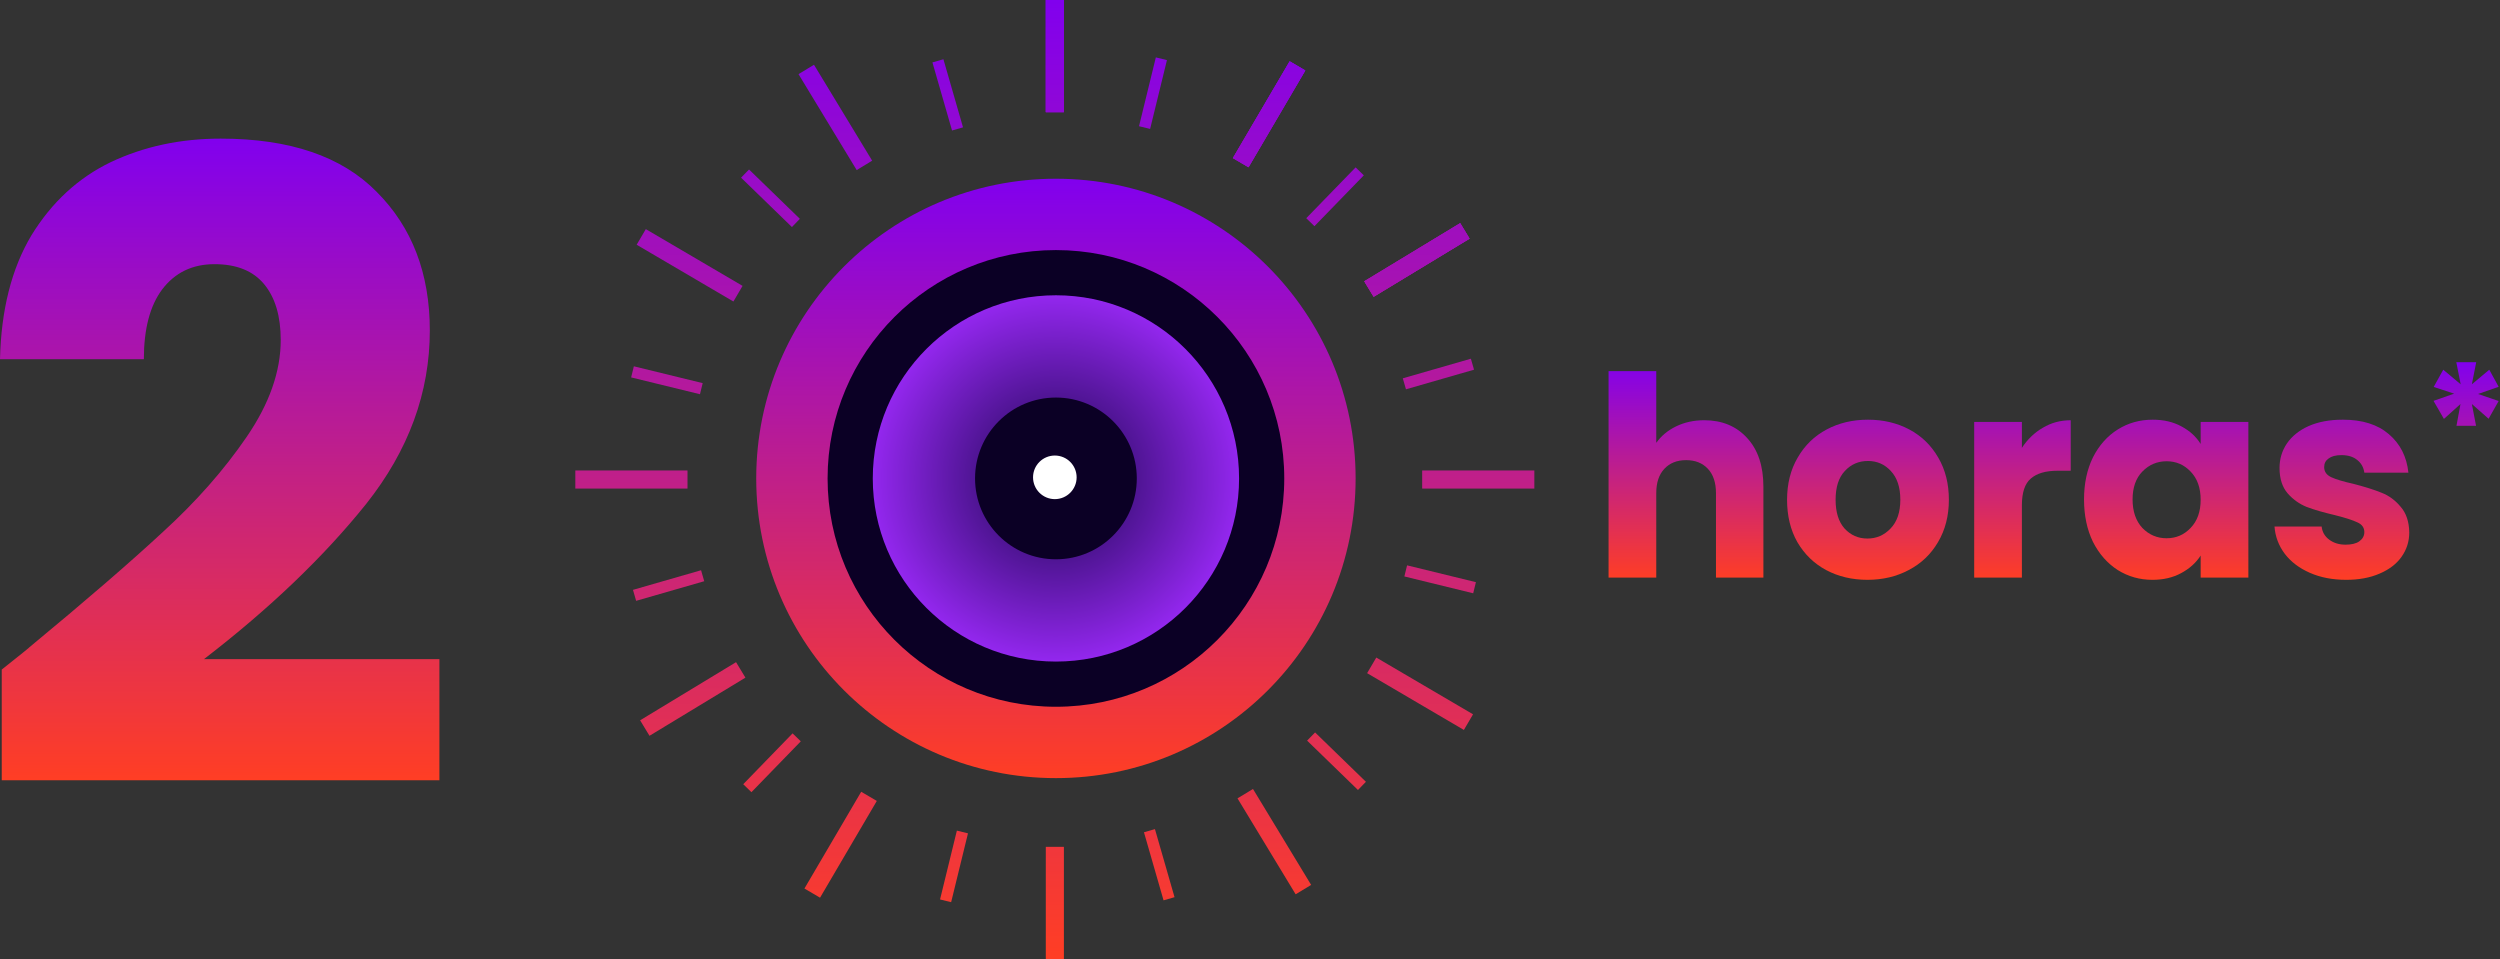 <svg width="1147" height="440" viewBox="0 0 1147 440" fill="none" xmlns="http://www.w3.org/2000/svg">
<rect x="0" y="0" width="1147" height="440" fill="#333333" stroke="none"/>
<path d="M781.91 192.808C790.102 192.808 796.673 195.539 801.622 201C806.572 206.376 809.046 213.8 809.046 223.272V265H787.286V226.216C787.286 221.437 786.049 217.725 783.574 215.08C781.1 212.435 777.772 211.112 773.59 211.112C769.409 211.112 766.081 212.435 763.606 215.08C761.132 217.725 759.894 221.437 759.894 226.216V265H738.006V170.28H759.894V203.176C762.113 200.019 765.142 197.501 768.982 195.624C772.822 193.747 777.132 192.808 781.91 192.808Z" fill="url(#paint0_linear_1_214)"/>
<path d="M856.768 266.024C849.771 266.024 843.456 264.531 837.824 261.544C832.278 258.557 827.883 254.291 824.64 248.744C821.483 243.197 819.904 236.712 819.904 229.288C819.904 221.949 821.526 215.507 824.768 209.96C828.011 204.328 832.448 200.019 838.08 197.032C843.712 194.045 850.027 192.552 857.024 192.552C864.022 192.552 870.336 194.045 875.968 197.032C881.6 200.019 886.038 204.328 889.28 209.96C892.523 215.507 894.144 221.949 894.144 229.288C894.144 236.627 892.48 243.112 889.152 248.744C885.91 254.291 881.43 258.557 875.712 261.544C870.08 264.531 863.766 266.024 856.768 266.024ZM856.768 247.08C860.95 247.08 864.491 245.544 867.392 242.472C870.379 239.4 871.872 235.005 871.872 229.288C871.872 223.571 870.422 219.176 867.52 216.104C864.704 213.032 861.206 211.496 857.024 211.496C852.758 211.496 849.216 213.032 846.4 216.104C843.584 219.091 842.176 223.485 842.176 229.288C842.176 235.005 843.542 239.4 846.272 242.472C849.088 245.544 852.587 247.08 856.768 247.08Z" fill="url(#paint1_linear_1_214)"/>
<path d="M927.644 205.48C930.204 201.555 933.404 198.483 937.244 196.264C941.084 193.96 945.351 192.808 950.044 192.808V215.976H944.028C938.567 215.976 934.471 217.171 931.74 219.56C929.01 221.864 927.644 225.96 927.644 231.848V265H905.756V193.576H927.644V205.48Z" fill="url(#paint2_linear_1_214)"/>
<path d="M956.154 229.16C956.154 221.821 957.52 215.379 960.25 209.832C963.066 204.285 966.864 200.019 971.642 197.032C976.421 194.045 981.754 192.552 987.642 192.552C992.677 192.552 997.072 193.576 1000.83 195.624C1004.67 197.672 1007.61 200.36 1009.66 203.688V193.576H1031.55V265H1009.66V254.888C1007.53 258.216 1004.54 260.904 1000.7 262.952C996.944 265 992.549 266.024 987.514 266.024C981.712 266.024 976.421 264.531 971.642 261.544C966.864 258.472 963.066 254.163 960.25 248.616C957.52 242.984 956.154 236.499 956.154 229.16ZM1009.66 229.288C1009.66 223.827 1008.12 219.517 1005.05 216.36C1002.06 213.203 998.394 211.624 994.042 211.624C989.69 211.624 985.978 213.203 982.906 216.36C979.92 219.432 978.426 223.699 978.426 229.16C978.426 234.621 979.92 238.973 982.906 242.216C985.978 245.373 989.69 246.952 994.042 246.952C998.394 246.952 1002.06 245.373 1005.05 242.216C1008.12 239.059 1009.66 234.749 1009.66 229.288Z" fill="url(#paint3_linear_1_214)"/>
<path d="M1076.44 266.024C1070.21 266.024 1064.66 264.957 1059.8 262.824C1054.93 260.691 1051.09 257.789 1048.28 254.12C1045.46 250.365 1043.88 246.184 1043.54 241.576H1065.17C1065.43 244.051 1066.58 246.056 1068.63 247.592C1070.68 249.128 1073.19 249.896 1076.18 249.896C1078.91 249.896 1081 249.384 1082.45 248.36C1083.99 247.251 1084.76 245.843 1084.76 244.136C1084.76 242.088 1083.69 240.595 1081.56 239.656C1079.42 238.632 1075.97 237.523 1071.19 236.328C1066.07 235.133 1061.8 233.896 1058.39 232.616C1054.98 231.251 1052.03 229.16 1049.56 226.344C1047.08 223.443 1045.85 219.56 1045.85 214.696C1045.85 210.6 1046.95 206.888 1049.17 203.56C1051.48 200.147 1054.81 197.459 1059.16 195.496C1063.59 193.533 1068.84 192.552 1074.9 192.552C1083.86 192.552 1090.9 194.771 1096.02 199.208C1101.23 203.645 1104.21 209.533 1104.98 216.872H1084.76C1084.42 214.397 1083.31 212.435 1081.43 210.984C1079.64 209.533 1077.25 208.808 1074.26 208.808C1071.7 208.808 1069.74 209.32 1068.37 210.344C1067.01 211.283 1066.33 212.605 1066.33 214.312C1066.33 216.36 1067.39 217.896 1069.53 218.92C1071.74 219.944 1075.16 220.968 1079.77 221.992C1085.06 223.357 1089.37 224.723 1092.69 226.088C1096.02 227.368 1098.92 229.501 1101.4 232.488C1103.96 235.389 1105.28 239.315 1105.37 244.264C1105.37 248.445 1104.17 252.2 1101.78 255.528C1099.48 258.771 1096.11 261.331 1091.67 263.208C1087.32 265.085 1082.24 266.024 1076.44 266.024Z" fill="url(#paint4_linear_1_214)"/>
<path d="M1142.08 169.624L1146.38 177.458L1136.93 180.76L1146.38 183.986L1141.77 192.126L1134.09 185.368L1136.01 195.352H1127.03L1128.87 185.368L1121.27 192.203L1116.5 183.909L1125.95 180.606L1116.58 177.534L1120.96 169.624L1128.95 176.306L1126.95 166.168H1136.09L1134.09 176.306L1142.08 169.624Z" fill="url(#paint5_linear_1_214)"/>
<path d="M488.117 0H479.809V51.468H488.117V0Z" fill="url(#paint6_linear_1_214)"/>
<path d="M488.117 0H479.809V51.468H488.117V0Z" fill="url(#paint7_linear_1_214)"/>
<path d="M488.117 388.532H479.809V440H488.117V388.532Z" fill="url(#paint8_linear_1_214)"/>
<path d="M488.117 0H479.809V51.468H488.117V0Z" fill="url(#paint9_linear_1_214)"/>
<path d="M439.013 381.092L431.292 412.672L436.385 413.917L444.107 382.338L439.013 381.092Z" fill="url(#paint10_linear_1_214)"/>
<path d="M530.3 26.336L522.581 57.906L527.675 59.151L535.394 27.581L530.3 26.336Z" fill="url(#paint11_linear_1_214)"/>
<path d="M290.813 168.06L289.567 173.154L321.147 180.875L322.393 175.782L290.813 168.06Z" fill="url(#paint12_linear_1_214)"/>
<path d="M645.569 259.38L644.323 264.474L675.903 272.195L677.148 267.102L645.569 259.38Z" fill="url(#paint13_linear_1_214)"/>
<path d="M363.639 336.471L340.994 359.798L344.757 363.45L367.401 340.124L363.639 336.471Z" fill="url(#paint14_linear_1_214)"/>
<path d="M621.956 76.793L599.308 100.115L603.069 103.768L625.718 80.446L621.956 76.793Z" fill="url(#paint15_linear_1_214)"/>
<path d="M343.655 77.757L340.003 81.519L363.329 104.163L366.981 100.401L343.655 77.757Z" fill="url(#paint16_linear_1_214)"/>
<path d="M603.359 336.039L599.707 339.801L623.033 362.446L626.686 358.683L603.359 336.039Z" fill="url(#paint17_linear_1_214)"/>
<path d="M321.646 261.625L290.407 270.625L291.858 275.663L323.098 266.664L321.646 261.625Z" fill="url(#paint18_linear_1_214)"/>
<path d="M674.834 164.576L643.604 173.572L645.056 178.611L676.286 169.615L674.834 164.576Z" fill="url(#paint19_linear_1_214)"/>
<path d="M432.84 27.185L427.801 28.636L436.795 59.877L441.834 58.426L432.84 27.185Z" fill="url(#paint20_linear_1_214)"/>
<path d="M529.889 380.396L524.85 381.846L533.84 413.078L538.879 411.627L529.889 380.396Z" fill="url(#paint21_linear_1_214)"/>
<path d="M703.958 215.851H652.49V224.159H703.958V215.851Z" fill="url(#paint22_linear_1_214)"/>
<path d="M315.426 215.851H263.958V224.159H315.426V215.851Z" fill="url(#paint23_linear_1_214)"/>
<path d="M591.699 28.133L565.654 72.525L572.82 76.73L598.865 32.337L591.699 28.133Z" fill="url(#paint24_linear_1_214)"/>
<path d="M591.699 28.133L565.654 72.525L572.82 76.73L598.865 32.337L591.699 28.133Z" fill="url(#paint25_linear_1_214)"/>
<path d="M395.117 363.264L369.072 407.656L376.238 411.86L402.283 367.468L395.117 363.264Z" fill="url(#paint26_linear_1_214)"/>
<path d="M591.699 28.133L565.654 72.525L572.82 76.73L598.865 32.337L591.699 28.133Z" fill="url(#paint27_linear_1_214)"/>
<path d="M631.44 301.683L627.236 308.849L671.628 334.893L675.832 327.727L631.44 301.683Z" fill="url(#paint28_linear_1_214)"/>
<path d="M296.299 105.121L292.095 112.286L336.487 138.331L340.691 131.165L296.299 105.121Z" fill="url(#paint29_linear_1_214)"/>
<path d="M669.937 102.386L625.922 129.063L630.229 136.168L674.243 109.491L669.937 102.386Z" fill="url(#paint30_linear_1_214)"/>
<path d="M669.937 102.386L625.922 129.063L630.229 136.168L674.243 109.491L669.937 102.386Z" fill="url(#paint31_linear_1_214)"/>
<path d="M337.698 303.799L293.683 330.476L297.989 337.581L342.004 310.904L337.698 303.799Z" fill="url(#paint32_linear_1_214)"/>
<path d="M669.937 102.386L625.922 129.063L630.229 136.168L674.243 109.491L669.937 102.386Z" fill="url(#paint33_linear_1_214)"/>
<path d="M574.871 361.98L567.766 366.287L594.443 410.302L601.549 405.995L574.871 361.98Z" fill="url(#paint34_linear_1_214)"/>
<path d="M373.462 29.71L366.358 34.017L393.043 78.028L400.147 73.72L373.462 29.71Z" fill="url(#paint35_linear_1_214)"/>
<circle cx="484.458" cy="219.5" r="137.5" fill="url(#paint36_linear_1_214)"/>
<circle cx="484.458" cy="219.5" r="104.762" fill="#0B0025"/>
<circle cx="484.458" cy="219.5" r="84.028" fill="url(#paint37_radial_1_214)"/>
<circle cx="484.458" cy="219.5" r="37.103" fill="#0B0025"/>
<circle cx="483.958" cy="219" r="10" fill="white"/>
<path d="M0.8 307.2C9.867 300 14 296.667 13.2 297.2C39.333 275.6 59.867 257.867 74.8 244C90 230.133 102.8 215.6 113.2 200.4C123.6 185.2 128.8 170.4 128.8 156C128.8 145.067 126.267 136.533 121.2 130.4C116.133 124.267 108.533 121.2 98.4 121.2C88.267 121.2 80.267 125.067 74.4 132.8C68.8 140.267 66 150.933 66 164.8H0C0.533 142.133 5.333 123.2 14.4 108C23.733 92.8 35.867 81.6 50.8 74.4C66 67.2 82.8 63.6 101.2 63.6C132.933 63.6 156.8 71.733 172.8 88C189.067 104.267 197.2 125.467 197.2 151.6C197.2 180.133 187.467 206.667 168 231.2C148.533 255.467 123.733 279.2 93.6 302.4H201.6V358H0.8V307.2Z" fill="url(#paint38_linear_1_214)"/>
<defs>
<linearGradient id="paint0_linear_1_214" x1="942.193" y1="166.168" x2="942.193" y2="266.024" gradientUnits="userSpaceOnUse">
<stop stop-color="#8100EE"/>
<stop offset="1" stop-color="#FF3E24"/>
</linearGradient>
<linearGradient id="paint1_linear_1_214" x1="942.193" y1="166.168" x2="942.193" y2="266.024" gradientUnits="userSpaceOnUse">
<stop stop-color="#8100EE"/>
<stop offset="1" stop-color="#FF3E24"/>
</linearGradient>
<linearGradient id="paint2_linear_1_214" x1="942.193" y1="166.168" x2="942.193" y2="266.024" gradientUnits="userSpaceOnUse">
<stop stop-color="#8100EE"/>
<stop offset="1" stop-color="#FF3E24"/>
</linearGradient>
<linearGradient id="paint3_linear_1_214" x1="942.193" y1="166.168" x2="942.193" y2="266.024" gradientUnits="userSpaceOnUse">
<stop stop-color="#8100EE"/>
<stop offset="1" stop-color="#FF3E24"/>
</linearGradient>
<linearGradient id="paint4_linear_1_214" x1="942.193" y1="166.168" x2="942.193" y2="266.024" gradientUnits="userSpaceOnUse">
<stop stop-color="#8100EE"/>
<stop offset="1" stop-color="#FF3E24"/>
</linearGradient>
<linearGradient id="paint5_linear_1_214" x1="942.193" y1="166.168" x2="942.193" y2="266.024" gradientUnits="userSpaceOnUse">
<stop stop-color="#8100EE"/>
<stop offset="1" stop-color="#FF3E24"/>
</linearGradient>
<linearGradient id="paint6_linear_1_214" x1="483.958" y1="0" x2="483.958" y2="440" gradientUnits="userSpaceOnUse">
<stop stop-color="#8100EE"/>
<stop offset="1" stop-color="#FF3E24"/>
</linearGradient>
<linearGradient id="paint7_linear_1_214" x1="483.958" y1="0" x2="483.958" y2="440" gradientUnits="userSpaceOnUse">
<stop stop-color="#8100EE"/>
<stop offset="1" stop-color="#FF3E24"/>
</linearGradient>
<linearGradient id="paint8_linear_1_214" x1="483.958" y1="0" x2="483.958" y2="440" gradientUnits="userSpaceOnUse">
<stop stop-color="#8100EE"/>
<stop offset="1" stop-color="#FF3E24"/>
</linearGradient>
<linearGradient id="paint9_linear_1_214" x1="483.958" y1="0" x2="483.958" y2="440" gradientUnits="userSpaceOnUse">
<stop stop-color="#8100EE"/>
<stop offset="1" stop-color="#FF3E24"/>
</linearGradient>
<linearGradient id="paint10_linear_1_214" x1="483.958" y1="0" x2="483.958" y2="440" gradientUnits="userSpaceOnUse">
<stop stop-color="#8100EE"/>
<stop offset="1" stop-color="#FF3E24"/>
</linearGradient>
<linearGradient id="paint11_linear_1_214" x1="483.958" y1="0" x2="483.958" y2="440" gradientUnits="userSpaceOnUse">
<stop stop-color="#8100EE"/>
<stop offset="1" stop-color="#FF3E24"/>
</linearGradient>
<linearGradient id="paint12_linear_1_214" x1="483.958" y1="0" x2="483.958" y2="440" gradientUnits="userSpaceOnUse">
<stop stop-color="#8100EE"/>
<stop offset="1" stop-color="#FF3E24"/>
</linearGradient>
<linearGradient id="paint13_linear_1_214" x1="483.958" y1="0" x2="483.958" y2="440" gradientUnits="userSpaceOnUse">
<stop stop-color="#8100EE"/>
<stop offset="1" stop-color="#FF3E24"/>
</linearGradient>
<linearGradient id="paint14_linear_1_214" x1="483.958" y1="0" x2="483.958" y2="440" gradientUnits="userSpaceOnUse">
<stop stop-color="#8100EE"/>
<stop offset="1" stop-color="#FF3E24"/>
</linearGradient>
<linearGradient id="paint15_linear_1_214" x1="483.958" y1="0" x2="483.958" y2="440" gradientUnits="userSpaceOnUse">
<stop stop-color="#8100EE"/>
<stop offset="1" stop-color="#FF3E24"/>
</linearGradient>
<linearGradient id="paint16_linear_1_214" x1="483.958" y1="0" x2="483.958" y2="440" gradientUnits="userSpaceOnUse">
<stop stop-color="#8100EE"/>
<stop offset="1" stop-color="#FF3E24"/>
</linearGradient>
<linearGradient id="paint17_linear_1_214" x1="483.958" y1="0" x2="483.958" y2="440" gradientUnits="userSpaceOnUse">
<stop stop-color="#8100EE"/>
<stop offset="1" stop-color="#FF3E24"/>
</linearGradient>
<linearGradient id="paint18_linear_1_214" x1="483.958" y1="0" x2="483.958" y2="440" gradientUnits="userSpaceOnUse">
<stop stop-color="#8100EE"/>
<stop offset="1" stop-color="#FF3E24"/>
</linearGradient>
<linearGradient id="paint19_linear_1_214" x1="483.958" y1="0" x2="483.958" y2="440" gradientUnits="userSpaceOnUse">
<stop stop-color="#8100EE"/>
<stop offset="1" stop-color="#FF3E24"/>
</linearGradient>
<linearGradient id="paint20_linear_1_214" x1="483.958" y1="0" x2="483.958" y2="440" gradientUnits="userSpaceOnUse">
<stop stop-color="#8100EE"/>
<stop offset="1" stop-color="#FF3E24"/>
</linearGradient>
<linearGradient id="paint21_linear_1_214" x1="483.958" y1="0" x2="483.958" y2="440" gradientUnits="userSpaceOnUse">
<stop stop-color="#8100EE"/>
<stop offset="1" stop-color="#FF3E24"/>
</linearGradient>
<linearGradient id="paint22_linear_1_214" x1="483.958" y1="0" x2="483.958" y2="440" gradientUnits="userSpaceOnUse">
<stop stop-color="#8100EE"/>
<stop offset="1" stop-color="#FF3E24"/>
</linearGradient>
<linearGradient id="paint23_linear_1_214" x1="483.958" y1="0" x2="483.958" y2="440" gradientUnits="userSpaceOnUse">
<stop stop-color="#8100EE"/>
<stop offset="1" stop-color="#FF3E24"/>
</linearGradient>
<linearGradient id="paint24_linear_1_214" x1="483.958" y1="0" x2="483.958" y2="440" gradientUnits="userSpaceOnUse">
<stop stop-color="#8100EE"/>
<stop offset="1" stop-color="#FF3E24"/>
</linearGradient>
<linearGradient id="paint25_linear_1_214" x1="483.958" y1="0" x2="483.958" y2="440" gradientUnits="userSpaceOnUse">
<stop stop-color="#8100EE"/>
<stop offset="1" stop-color="#FF3E24"/>
</linearGradient>
<linearGradient id="paint26_linear_1_214" x1="483.958" y1="0" x2="483.958" y2="440" gradientUnits="userSpaceOnUse">
<stop stop-color="#8100EE"/>
<stop offset="1" stop-color="#FF3E24"/>
</linearGradient>
<linearGradient id="paint27_linear_1_214" x1="483.958" y1="0" x2="483.958" y2="440" gradientUnits="userSpaceOnUse">
<stop stop-color="#8100EE"/>
<stop offset="1" stop-color="#FF3E24"/>
</linearGradient>
<linearGradient id="paint28_linear_1_214" x1="483.958" y1="0" x2="483.958" y2="440" gradientUnits="userSpaceOnUse">
<stop stop-color="#8100EE"/>
<stop offset="1" stop-color="#FF3E24"/>
</linearGradient>
<linearGradient id="paint29_linear_1_214" x1="483.958" y1="0" x2="483.958" y2="440" gradientUnits="userSpaceOnUse">
<stop stop-color="#8100EE"/>
<stop offset="1" stop-color="#FF3E24"/>
</linearGradient>
<linearGradient id="paint30_linear_1_214" x1="483.958" y1="0" x2="483.958" y2="440" gradientUnits="userSpaceOnUse">
<stop stop-color="#8100EE"/>
<stop offset="1" stop-color="#FF3E24"/>
</linearGradient>
<linearGradient id="paint31_linear_1_214" x1="483.958" y1="0" x2="483.958" y2="440" gradientUnits="userSpaceOnUse">
<stop stop-color="#8100EE"/>
<stop offset="1" stop-color="#FF3E24"/>
</linearGradient>
<linearGradient id="paint32_linear_1_214" x1="483.958" y1="0" x2="483.958" y2="440" gradientUnits="userSpaceOnUse">
<stop stop-color="#8100EE"/>
<stop offset="1" stop-color="#FF3E24"/>
</linearGradient>
<linearGradient id="paint33_linear_1_214" x1="483.958" y1="0" x2="483.958" y2="440" gradientUnits="userSpaceOnUse">
<stop stop-color="#8100EE"/>
<stop offset="1" stop-color="#FF3E24"/>
</linearGradient>
<linearGradient id="paint34_linear_1_214" x1="483.958" y1="0" x2="483.958" y2="440" gradientUnits="userSpaceOnUse">
<stop stop-color="#8100EE"/>
<stop offset="1" stop-color="#FF3E24"/>
</linearGradient>
<linearGradient id="paint35_linear_1_214" x1="483.958" y1="0" x2="483.958" y2="440" gradientUnits="userSpaceOnUse">
<stop stop-color="#8100EE"/>
<stop offset="1" stop-color="#FF3E24"/>
</linearGradient>
<linearGradient id="paint36_linear_1_214" x1="484.458" y1="82" x2="484.458" y2="357" gradientUnits="userSpaceOnUse">
<stop stop-color="#8100EE"/>
<stop offset="1" stop-color="#FF3E24"/>
</linearGradient>
<radialGradient id="paint37_radial_1_214" cx="0" cy="0" r="1" gradientUnits="userSpaceOnUse" gradientTransform="translate(484.458 219.5) rotate(90) scale(84.028)">
<stop stop-color="#1A064D"/>
<stop offset="1" stop-color="#9327EE"/>
</radialGradient>
<linearGradient id="paint38_linear_1_214" x1="100.8" y1="63.6" x2="100.8" y2="358" gradientUnits="userSpaceOnUse">
<stop stop-color="#8100EE"/>
<stop offset="1" stop-color="#FF3E24"/>
</linearGradient>
</defs>
</svg>
